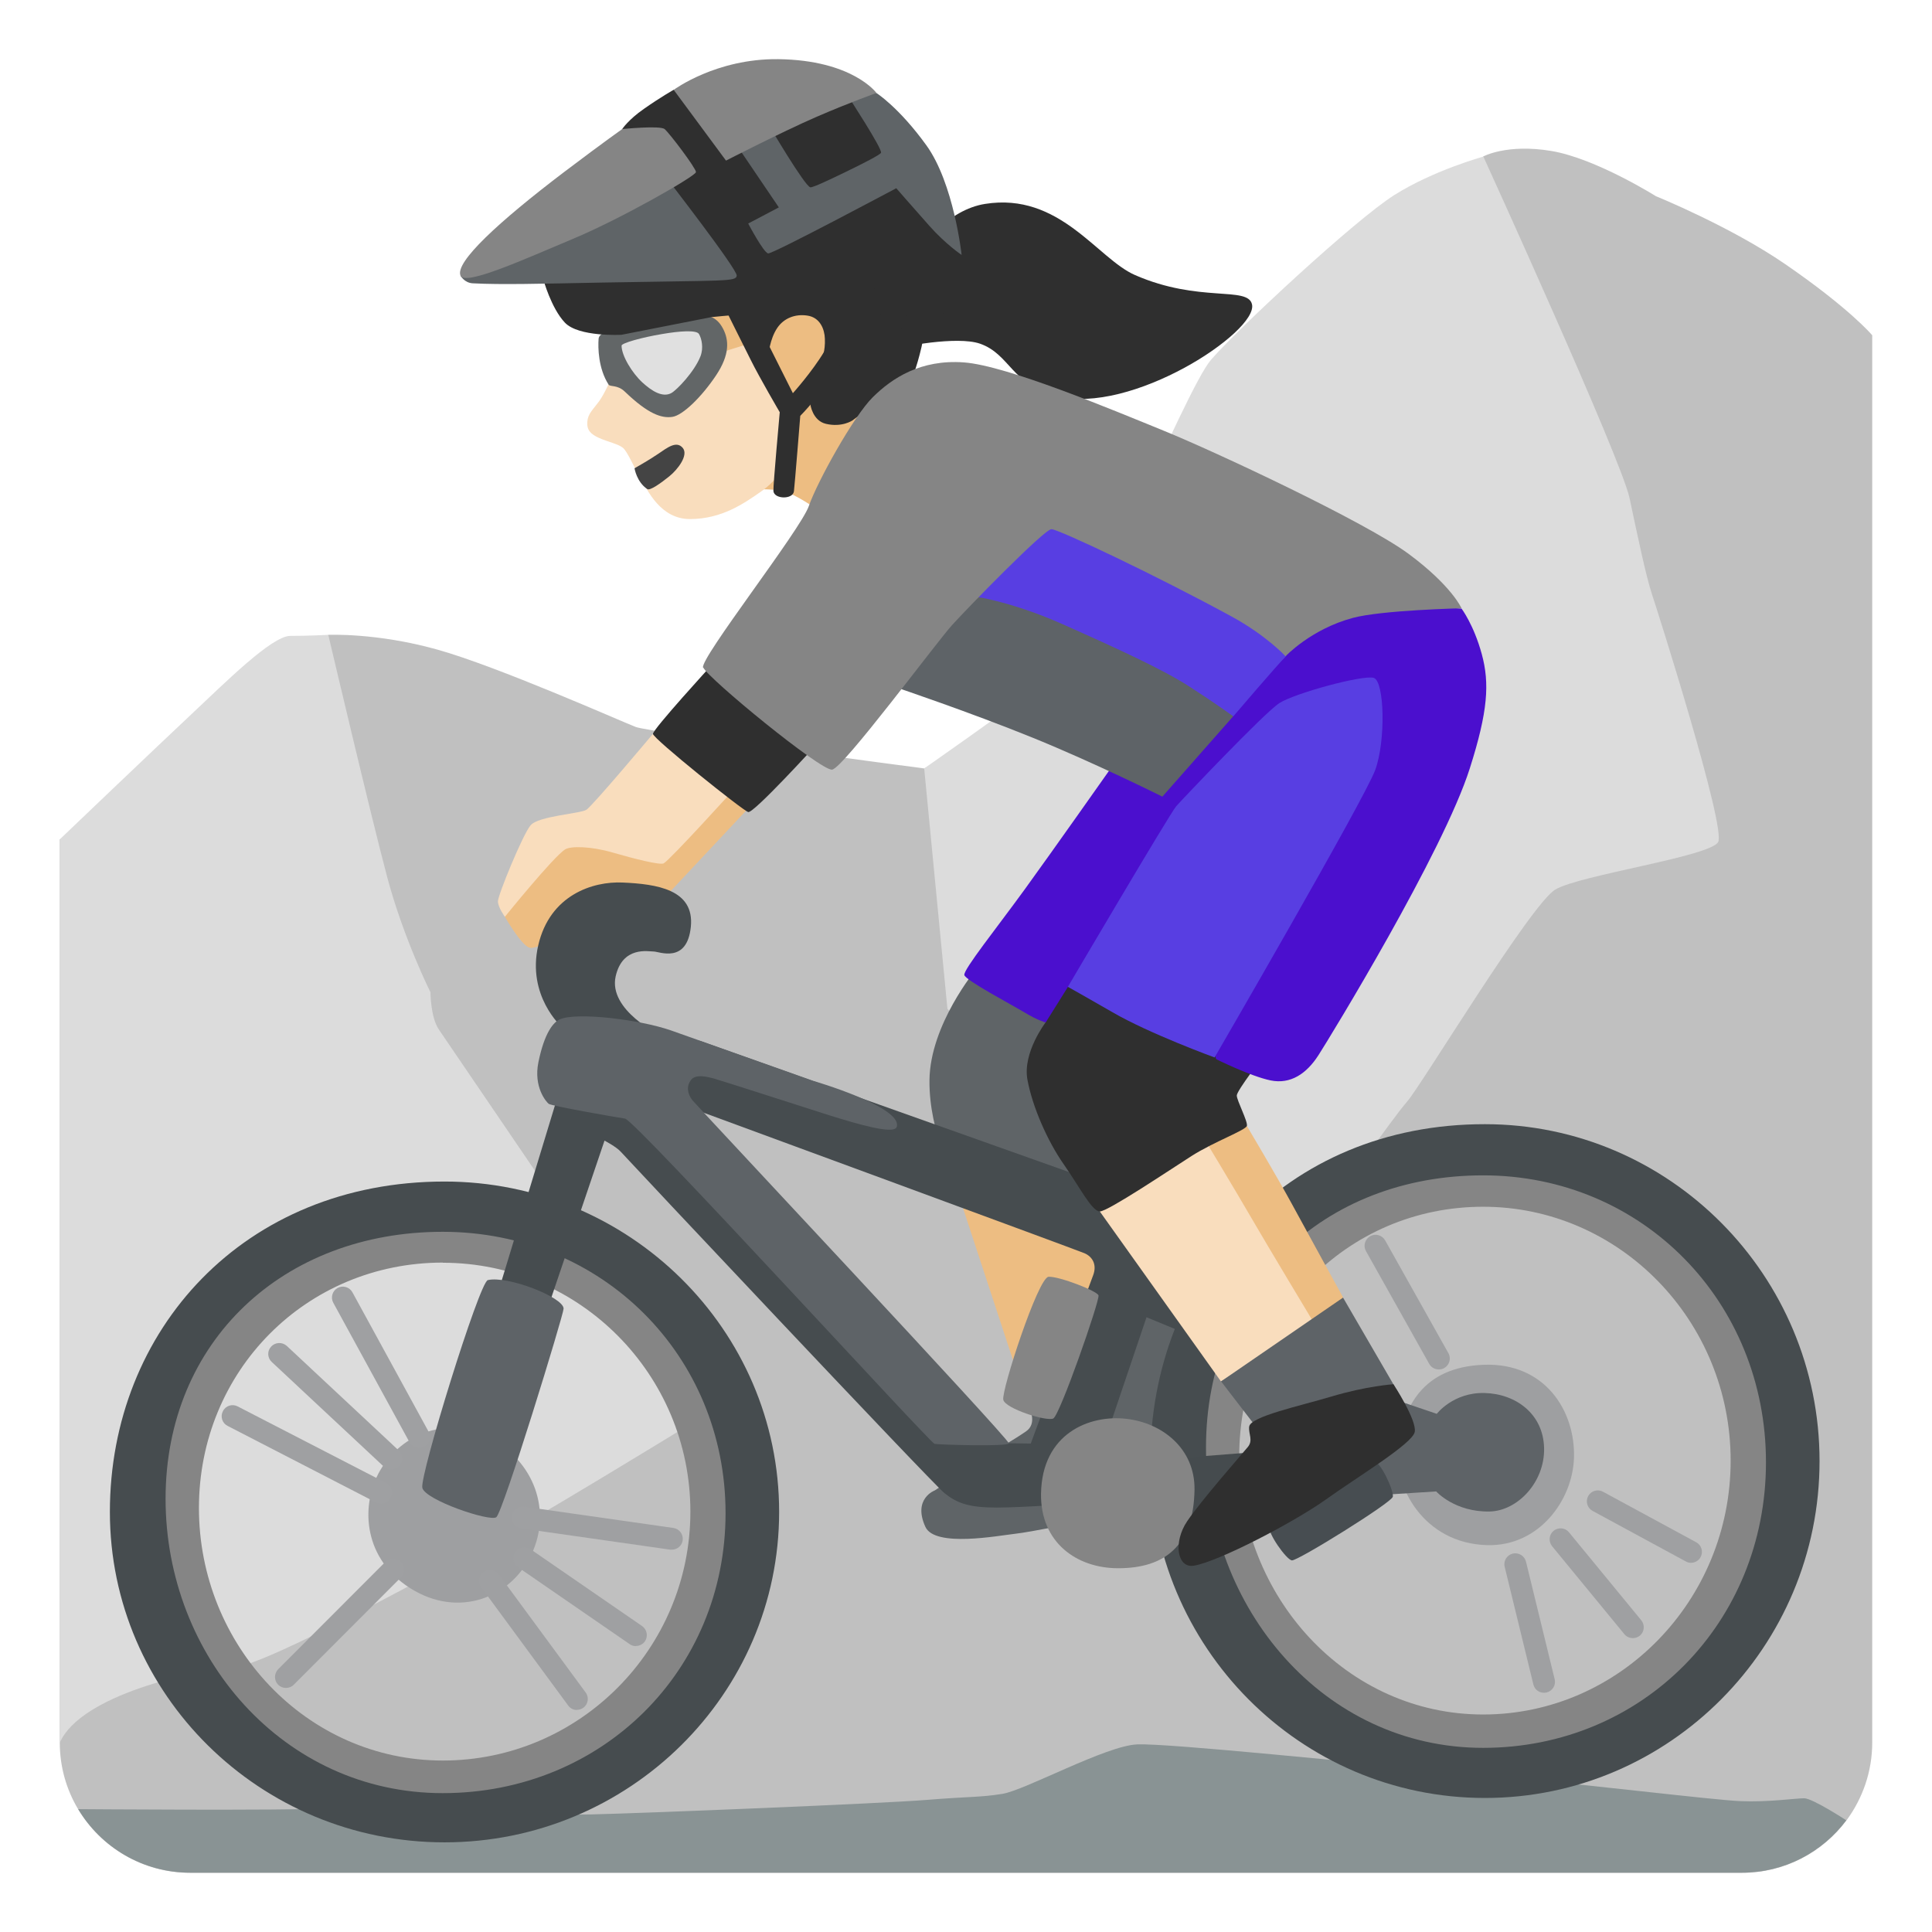 <?xml version="1.0" encoding="utf-8"?>
<!-- Generator: Adobe Illustrator 26.3.1, SVG Export Plug-In . SVG Version: 6.00 Build 0)  -->
<svg version="1.1" id="a" xmlns="http://www.w3.org/2000/svg" xmlns:xlink="http://www.w3.org/1999/xlink" x="0px" y="0px"
	 viewBox="0 0 128 128" style="enable-background:new 0 0 128 128;" xml:space="preserve">
<g>
	<path style="fill:#C0C0C0;" d="M124.04,22.2v93.24c0,1.94-0.64,3.72-1.71,5.17c-1.58,2.11-4.09,3.47-6.92,3.47H12.6
		c-3.15,0-5.91-1.69-7.42-4.21c-0.78-1.3-1.22-2.81-1.22-4.43V55.61l12.13-4.7l5.65-8.85c0,0,3.2-0.15,7.21,0.97
		c4.02,1.12,12.2,4.76,13.16,5.13s19.11,2.75,19.11,2.75l24.55-9.74l12.49-30.8c0,0,1.56-0.86,4.51-0.37s6.94,3,6.94,3
		s4.91,1.99,8.55,4.49c4.28,2.94,5.76,4.7,5.76,4.7L124.04,22.2z"/>
	<path style="fill:#DCDCDC;" d="M98.28,10.38c0,0,9.13,20.02,9.68,22.61s1.09,5.19,1.5,6.42s4.91,15.42,4.37,16.38
		s-9.15,2.18-10.78,3.14s-8.87,12.97-9.83,14.06s-4.78,6.55-4.78,6.55l-11.06,1.77L62.77,66.84l-1.54-15.93c0,0,5.36-3.73,7.81-5.64
		s9.42-19.38,11.19-21.43c1.77-2.05,9.55-9.28,12.15-10.92s5.88-2.54,5.88-2.54L98.28,10.38z"/>
	<path style="fill:#DCDCDC;" d="M3.96,115.44V55.61c0,0,6.53-6.24,8.72-8.29s5.32-5.19,6.55-5.19s2.52-0.07,2.52-0.07
		s2.81,11.95,3.9,16.04s2.87,7.64,2.87,7.64s0,1.64,0.55,2.46s17.47,25.66,17.47,25.66s-12.69,7.78-14.74,8.74
		s-14.06,7.78-16.52,7.92s-9.92,1.78-11.31,4.92L3.96,115.44z"/>
	<path style="fill:#899394;" d="M122.32,120.6c-1.58,2.11-4.09,3.47-6.92,3.47H12.6c-3.15,0-5.91-1.69-7.42-4.21
		c0,0,13.37,0.11,16.96-0.05s13.5,0.48,17.02,0.4s19.25-0.72,22.21-0.96c2.96-0.24,3.52-0.16,5.03-0.4c1.52-0.24,6.87-3.2,8.95-3.28
		s14.46,1.2,22.05,1.92s16.06,1.76,17.9,1.84c1.84,0.08,3.67-0.19,4.23-0.19S122.32,120.6,122.32,120.6z"/>
</g>
<polygon style="fill:#EDBD82;" points="70.94,80.55 63.61,79.46 67.62,91.65 74.39,89.1 73.54,82.9 "/>
<path style="fill:#EDBD82;" d="M44.61,21.05l-4.76,0.42c0,0,0,0.62,0.28,1.67c0.16,0.59,0.46,1.17,0.26,2.14s9.83,7.14,9.83,7.14
	s1.2-0.05,1.9,0.19s1.85,1.02,1.85,1.02l3.64-5.8l-0.2-9.67l-12.81,2.9L44.61,21.05z"/>
<path style="fill:#F9DDBD;" d="M49.65,22.76c0,0-2.87,0.89-4.87,1.55c-1.01,0.34-4.39,0.98-4.39,0.98s-0.31,0.74-0.68,1.27
	c-0.42,0.58-0.76,0.84-0.8,1.39s0.23,0.82,0.79,1.07s1.24,0.39,1.56,0.64s0.81,1.45,1.22,2.11c0.41,0.66,1.26,2.65,3.28,2.62
	c2.06-0.02,3.5-1.01,4.67-1.83s1.64-1.85,1.64-1.85V26.9l-2.41-4.15L49.65,22.76z"/>
<path style="fill:#5F6467;" d="M68.21,93.33c0,0,0.52,0.98-0.23,1.5s-2.13,1.32-2.13,1.32l-3.91,2.59c0,0-1.49,0.54-0.63,2.42
	c0.63,1.38,4.83,0.58,5.92,0.46s4.43-0.81,4.43-0.81l5.58-0.92l2.07-13.05l-10.47,0.92L68.21,93.33L68.21,93.33z"/>
<path style="fill:#858585;" d="M98.26,117.43c-11.1,0-20.13-9.27-20.13-20.66s9.03-20.66,20.13-20.66s20.13,9.27,20.13,20.66
	S109.36,117.43,98.26,117.43z M98.26,79.95c-9.04,0-16.16,7.3-16.16,16.58s7.12,17.06,16.16,17.06s16.4-7.55,16.4-16.82
	S107.3,79.95,98.26,79.95z"/>
<path style="fill:#464C4F;" d="M98.38,119.12c-12.23,0-22.17-10.01-22.17-22.32s8.9-22.33,22.17-22.32
	c12.23,0,22.17,10.02,22.17,22.32S110.6,119.12,98.38,119.12z M98.26,77.87c-10.56,0-18.36,7.41-18.36,18.04s7.8,19.89,18.36,19.89
	S117,107.51,117,96.88S108.82,77.87,98.26,77.87z"/>
<path style="fill:#9E9FA1;" d="M98.31,90.42c4.05-0.15,6.07,3.06,5.97,6.17c-0.09,2.81-2.32,5.86-5.73,5.78
	c-4.25-0.1-6.27-3.95-5.92-6.52S94.2,90.57,98.31,90.42z"/>
<polygon style="fill:#454B4E;" points="83.2,96.2 77.62,96.64 77.67,99.85 82.06,100.84 "/>
<path style="fill:#5E6367;" d="M91.25,99.06l3.9-0.25c0,0,1.23,1.38,3.55,1.33c1.83-0.04,3.65-1.93,3.6-4.2s-1.88-3.6-3.95-3.65
	s-3.16,1.38-3.16,1.38l-3.21-1.09l-2.02,5.78L91.25,99.06L91.25,99.06z"/>
<path style="fill:#5F6467;" d="M69.01,63.71l-4.35,0.52c0,0-3.04,3.65-3.08,7.33c-0.04,3.56,1.74,6.64,1.74,6.64l8.91,0.41
	l-0.77-11.75L69.01,63.71L69.01,63.71z"/>
<path style="fill:#EDBD82;" d="M44.13,53.09l-8.88,2.98l-1.8,4.67c0,0,1.08,1.9,1.64,2.05s3.39-1.44,3.39-1.44l5.95-2.31l5.39-5.75
	l-1.8-2.52l-3.9,2.31L44.13,53.09z"/>
<path style="fill:#464C4F;" d="M37.2,68.02c0,0-2.31-2.05-1.54-5.39s3.62-4.25,5.59-4.16c2.26,0.1,4.77,0.46,4.52,2.93
	s-2.1,1.64-2.46,1.64s-2.06-0.37-2.52,1.64c-0.51,2.26,3,3.93,3,3.93l-5.15,2.64L37.2,68.02z"/>
<path style="fill:#858585;" d="M29.34,120.4c-11.1,0-20.13-9.09-20.13-20.26s9.03-20.26,20.13-20.26s20.13,9.09,20.13,20.26
	S40.44,120.4,29.34,120.4z M29.34,83.65c-9.04,0-16.16,7.16-16.16,16.26s7.12,16.73,16.16,16.73s16.4-7.4,16.4-16.49
	s-7.36-16.49-16.4-16.49L29.34,83.65z"/>
<path style="fill:#464C4F;" d="M29.45,122.06c-12.23,0-22.17-9.82-22.17-21.89s8.9-21.89,22.17-21.89
	c12.23,0,22.17,9.82,22.17,21.89S41.67,122.06,29.45,122.06z M29.33,81.61c-10.56,0-18.36,7.26-18.36,17.69s7.8,19.5,18.36,19.5
	s18.74-8.12,18.74-18.55S39.89,81.61,29.33,81.61z"/>
<path style="fill:#464C4F;" d="M28.93,99.01c0,0-0.72,1.97,0.65,2.47c1.47,0.54,2.21-1.53,2.21-1.53l8.26-24.38
	c0,0,0.8,0.41,1.1,0.76s20.6,21.94,21.43,22.6s1.61,0.95,3.45,0.95s5.77-0.3,5.77-0.3l4.16-12.31l3.17,1.31l2.04-7.25L46.4,68.97
	l-2.6-0.36l1.38,4.58c0,0,26.16,9.62,26.67,9.84s0.85,0.74,0.57,1.47s-4.13,11.14-4.13,11.14l-4.13-0.06l-22.39-24.2l-4.92,1.58
	L28.93,99.01L28.93,99.01z"/>
<path style="fill:#858585;" d="M74.62,94c-2.45-0.28-5.59,0.97-5.65,4.97c-0.04,3.23,2.37,4.93,5.11,4.93c3.09,0,5-1.48,5.06-5.2
	c0.04-2.73-2.15-4.44-4.53-4.7L74.62,94z"/>
<path style="fill:#474D51;" d="M84.1,101.13c-0.13,0.42,1.12,2.2,1.49,2.25s6.62-3.83,6.69-4.22s-0.82-2.38-1.31-2.38
	S84.26,100.61,84.1,101.13z"/>
<path style="fill:#626667;" d="M39.66,22.43c-0.05,0.61-0.02,1.99,0.66,3.05c0.1,0.16,0.59,0,1.07,0.46
	c1.56,1.5,2.44,1.78,3.15,1.68s1.98-1.37,2.9-2.75s0.86-2.34,0.46-3.1s-0.97-1.02-2.39-0.92S39.73,21.59,39.66,22.43z"/>
<path style="fill:#9E9FA1;" d="M26.89,105.03c3.18,2.23,6.72,0.99,8.2-1.81s0.51-6.13-2.42-7.83s-6.04-0.44-7.48,2.02
	C23.9,99.63,24.03,103.02,26.89,105.03z"/>
<path style="fill:#9FA0A2;" d="M25.24,99.62c-0.11,0-0.23-0.03-0.33-0.08l-9.83-5.07c-0.36-0.18-0.5-0.62-0.31-0.98
	c0.18-0.36,0.62-0.5,0.98-0.31l9.83,5.07c0.36,0.18,0.5,0.62,0.31,0.98C25.76,99.48,25.51,99.62,25.24,99.62z"/>
<path style="fill:#9FA0A2;" d="M25.92,97.36c-0.18,0-0.36-0.06-0.5-0.2L18,90.23c-0.29-0.27-0.31-0.73-0.03-1.02
	c0.27-0.29,0.73-0.31,1.03-0.04l7.42,6.93c0.29,0.27,0.31,0.73,0.03,1.02C26.31,97.27,26.11,97.35,25.92,97.36L25.92,97.36z"/>
<path style="fill:#9FA0A2;" d="M27.77,95.93c-0.26,0-0.51-0.14-0.64-0.38l-5.05-9.24c-0.19-0.35-0.06-0.79,0.29-0.98
	s0.79-0.06,0.98,0.29l5.05,9.24c0.19,0.35,0.06,0.79-0.29,0.98c-0.11,0.06-0.23,0.09-0.35,0.09H27.77z"/>
<path style="fill:#9FA0A2;" d="M18.94,111.83c-0.19,0-0.37-0.07-0.51-0.21c-0.28-0.28-0.28-0.74,0-1.03l7.1-7.11
	c0.28-0.28,0.74-0.28,1.03,0c0.28,0.28,0.28,0.74,0,1.03l-7.1,7.11c-0.14,0.14-0.33,0.21-0.51,0.21H18.94z"/>
<path style="fill:#9FA0A2;" d="M38.22,113.29c-0.22,0-0.44-0.1-0.58-0.3l-5.76-7.83c-0.24-0.32-0.17-0.78,0.15-1.01
	c0.32-0.24,0.78-0.17,1.01,0.15l5.76,7.83c0.24,0.32,0.17,0.78-0.15,1.01c-0.13,0.1-0.28,0.14-0.43,0.14L38.22,113.29z"/>
<path style="fill:#9FA0A2;" d="M42.13,109.06c-0.14,0-0.29-0.04-0.41-0.13l-7.39-5.09c-0.33-0.23-0.41-0.68-0.19-1.01
	c0.23-0.33,0.68-0.41,1.01-0.19l7.39,5.09c0.33,0.23,0.41,0.68,0.19,1.01c-0.14,0.2-0.37,0.31-0.6,0.31V109.06z"/>
<path style="fill:#9FA0A2;" d="M44.51,102.67c0,0-0.07,0-0.1,0l-9.88-1.41c-0.4-0.06-0.67-0.42-0.62-0.82
	c0.06-0.4,0.43-0.67,0.82-0.62l9.88,1.41c0.4,0.06,0.67,0.42,0.62,0.82C45.18,102.41,44.87,102.67,44.51,102.67z"/>
<path style="fill:#5E6367;" d="M32.32,84.81c-0.56,0.13-4.52,12.95-4.34,13.76s4.46,2.26,4.9,1.95s4.46-13.43,4.46-13.82
	C37.34,85.95,33.63,84.5,32.32,84.81L32.32,84.81z"/>
<path style="fill:#E0E0E0;" d="M41.18,22.89c0,0.69,0.71,1.83,1.37,2.44s1.37,1.02,1.93,0.71c0.36-0.2,1.53-1.41,1.93-2.44
	c0.21-0.55,0.08-1.16-0.1-1.47c-0.16-0.28-1.28-0.2-2.44,0c-1.33,0.22-2.69,0.6-2.69,0.77L41.18,22.89z"/>
<path style="fill:#858585;" d="M72.78,85.83c-0.05-0.29-2.62-1.28-3.31-1.24s-3.14,7.56-3,8.15s2.87,1.45,3.31,1.24
	S72.85,86.21,72.78,85.83z"/>
<path style="fill:#5E6367;" d="M37.1,67.53c-0.44,0.19-1.03,0.89-1.43,2.85c-0.33,1.64,0.51,2.61,0.68,2.75s4.38,0.88,5.06,0.98
	s20.2,21.49,20.51,21.55s4.82,0.19,4.92-0.03S46.09,73.18,45.87,72.89c-0.34-0.44-0.4-0.93-0.09-1.34s1.07-0.22,1.6-0.07
	s6.99,2.23,7.56,2.41c1.8,0.56,4.3,1.31,4.47,0.77c0.42-1.32-5.53-3.05-5.53-3.05s-7.29-2.59-9.42-3.34
	C42.33,67.53,38.21,67.05,37.1,67.53L37.1,67.53z"/>
<path style="fill:#9FA0A2;" d="M102.29,112.15c-0.33,0-0.62-0.22-0.7-0.55l-1.9-7.79c-0.1-0.39,0.14-0.78,0.53-0.88
	c0.39-0.09,0.78,0.14,0.88,0.53l1.9,7.79c0.1,0.39-0.14,0.78-0.53,0.88c-0.06,0.01-0.12,0.02-0.17,0.02L102.29,112.15z"/>
<path style="fill:#9FA0A2;" d="M108.18,108.53c-0.21,0-0.42-0.09-0.56-0.26l-4.79-5.83c-0.25-0.31-0.21-0.77,0.1-1.02
	s0.77-0.21,1.02,0.1l4.79,5.83c0.25,0.31,0.21,0.77-0.1,1.02C108.5,108.48,108.34,108.53,108.18,108.53z"/>
<path style="fill:#9FA0A2;" d="M112.03,103.54c-0.12,0-0.23-0.03-0.34-0.09l-6.18-3.35c-0.35-0.19-0.48-0.63-0.29-0.98
	c0.19-0.35,0.63-0.48,0.98-0.29l6.18,3.35c0.35,0.19,0.48,0.63,0.29,0.98C112.54,103.4,112.29,103.54,112.03,103.54z"/>
<path style="fill:#9FA0A2;" d="M95.32,90.73c-0.25,0-0.5-0.13-0.63-0.37l-4.19-7.47c-0.2-0.35-0.07-0.79,0.28-0.99
	s0.79-0.07,0.99,0.28l4.19,7.47c0.2,0.35,0.07,0.79-0.28,0.99c-0.11,0.06-0.23,0.09-0.35,0.09L95.32,90.73z"/>
<path style="fill:#EDBD82;" d="M77.1,76.51l5.51-1.91c0,0,1.98,3.33,2.95,5.11c0.97,1.79,3.43,6.26,3.43,6.26l-1.82,2.9L77.12,76.51
	H77.1z"/>
<path style="fill:#F9DDBD;" d="M48.29,49.85l-5.03-1.23c0,0-4,4.77-4.41,5.03s-3.18,0.41-3.7,1.03s-2.16,4.62-2.16,5.03
	s0.46,1.03,0.46,1.03s3.23-4,4-4.47c0.38-0.23,1.72-0.2,3.13,0.21s3.15,0.85,3.39,0.72c0.46-0.26,4.82-5.08,4.82-5.08L48.29,49.85
	L48.29,49.85z"/>
<path style="fill:#F9DDBD;" d="M73.34,76.48l-0.47,3.79l8.02,11.25l6.18-3.84c0,0-3.2-5.32-4.17-7s-3.28-5.51-3.28-5.51L73.34,76.48
	L73.34,76.48z"/>
<g>
	<path style="fill:#2F2F2F;" d="M52.96,18.88l-4.32,0.83l2.27,3.82c0,0,0.08-1.06,0.59-1.81c0.42-0.62,1.16-0.94,2-0.81
		s1.13,0.91,1.15,1.53c0.07,1.61-0.83,2.34-0.83,2.34l-0.13,2.02c0,0,0.14,1.07,1.03,1.28c1.06,0.25,1.75-0.22,1.75-0.22l4.04-3.01
		c0,0,2.11-5.56-0.29-7.32c-1.06-0.78-7.24,1.34-7.24,1.34L52.96,18.88z"/>
	<path style="fill:#2F2F2F;" d="M65.26,13.51c4.95-0.79,7.44,3.62,9.93,4.71c4.27,1.87,7.49,0.71,7.76,1.95
		c0.39,1.81-8.01,7.36-12.98,6.07c-2.97-0.77-3.05-2.77-5.04-3.47c-1.56-0.54-5.32,0.25-5.32,0.25s0.2-3.37,0.6-4.73
		C60.81,16.24,62.86,13.89,65.26,13.51z"/>
</g>
<path style="fill:#444444;" d="M42.03,31.03c0,0,0.98-0.55,1.59-0.97s1.2-0.87,1.61-0.39s-0.33,1.44-0.89,1.89
	c-0.56,0.45-1.28,0.97-1.46,0.84c-0.7-0.47-0.84-1.37-0.84-1.37H42.03z"/>
<path style="fill:#2F2F2F;" d="M36,18.52c0,0,0.51,1.88,1.42,2.85s3.76,0.81,3.76,0.81l5.95-1.17c0,0,4.58-0.46,6.76-0.46
	s7.93,0.61,8.49,0.31s1.32-1.58,1.32-2.29v-1.68l-2.95-5.39l-4.42-5.75l-11.7,0.2c0,0-0.87,0.49-1.98,1.27
	c-1.02,0.71-1.42,1.32-1.42,1.32l-5.24,9.97L36,18.52z"/>
<path style="fill:#5F6467;" d="M48.91,9.77l2.69,3.97l-2.03,1.07c0,0,1.02,1.93,1.32,1.98s8.49-4.32,8.49-4.32s1.02,1.17,2.19,2.49
	c1.08,1.22,2.14,1.93,2.14,1.93s-0.51-4.74-2.34-7.27s-3.31-3.46-3.31-3.46l-1.73-0.41l-0.15,0.61c0,0,2.29,3.51,2.19,3.76
	c-0.05,0.13-1.18,0.71-2.34,1.27c-1.07,0.52-2.17,1.04-2.34,1.02c-0.36-0.05-2.75-4.12-2.75-4.12L48.91,9.77L48.91,9.77z"/>
<path style="fill:#5F6467;" d="M38.54,12.82l-8.03,5.44c0,0,0.25,0.48,0.81,0.51c1.88,0.1,4.47,0.03,8.59-0.05
	c8.24-0.15,8.85-0.05,8.9-0.46s-4.68-6.51-4.68-6.51S38.54,12.82,38.54,12.82z"/>
<path style="fill:#858585;" d="M30.51,18.26c-0.38-0.88,2.49-3.54,6.86-6.86c2.75-2.08,3.86-2.85,3.86-2.85s2.49-0.25,2.8,0
	s2.08,2.59,2.08,2.85s-4.98,3.1-8.14,4.42C34.82,17.14,30.8,18.97,30.51,18.26L30.51,18.26z"/>
<path style="fill:#858585;" d="M44.64,5.96l3.46,4.68c0,0,3.76-1.93,6-2.9s3.97-1.58,3.97-1.58s-1.58-2.18-6.51-2.24
	c-4.12-0.05-6.92,2.03-6.92,2.03V5.96z"/>
<path style="fill:#2F2F2F;" d="M48.05,20.46c0,0,1.09,2.2,1.69,3.39c0.59,1.19,1.92,3.46,1.92,3.46s-0.44,4.86-0.42,5.21
	c0.03,0.56,1.29,0.59,1.36,0.03c0.05-0.38,0.42-5,0.42-5s1.44-1.42,2.97-3.88c1.85-2.97,2.47-4.69,2.47-4.69l-1.84,0.42
	c0,0-1.23,2.59-2.03,3.92s-2.06,2.73-2.06,2.73s-0.77-1.54-1.42-2.83s-1.49-2.97-1.49-2.97l-1.57,0.2V20.46z"/>
<path style="fill:#2F2F2F;" d="M47.16,44.05c0,0-3.9,4.26-3.9,4.57s5.95,5.08,6.31,5.18s4.47-4.41,4.47-4.41L47.16,44.05z"/>
<polygon style="fill:#5E6367;" points="80.9,91.52 88.98,85.97 90.85,89.19 92.39,91.84 83.13,94.42 "/>
<path style="fill:#2F2F2F;" d="M82.76,94.53c0.05-0.68,3.36-1.38,5.43-2c2.36-0.71,4.13-0.82,4.13-0.82s1.56,2.38,1.41,3.16
	s-3.8,2.98-5.88,4.47s-7.11,4.12-8.75,4.39c-1.12,0.19-1.38-1.56-0.45-2.94s3.65-4.47,4.02-4.92S82.71,95.01,82.76,94.53
	L82.76,94.53z"/>
<path style="fill:#2F2F2F;" d="M83.27,64.6l-14.73-1.07l0.74,4.2c0,0-1.54,2-1.21,3.8s1.33,4.07,2.4,5.6s1.87,3.13,2.4,3.13
	s4.6-2.73,6.07-3.67s3.6-1.71,3.67-2s-0.67-1.68-0.67-2.01s1.81-2.66,1.81-2.66l-0.47-5.33L83.27,64.6z"/>
<path style="fill:#4B0FCE;" d="M73.53,50.99c0,0-3.78,5.37-5.63,7.92s-4.09,5.34-4.01,5.69s3.13,1.96,4.01,2.49s1.38,0.65,1.38,0.65
	l1.47-2.35l8.15-1.29l1.67,6.07c0,0,2.29,1.14,3.61,1.41s2.38-0.44,3.17-1.67s8.27-13.46,10.03-19.01c1.2-3.77,1.32-5.63,0.79-7.57
	s-1.34-3.01-1.34-3.01l-13.44-0.95l-9.85,11.61L73.53,50.99z"/>
<path style="fill:#5E6367;" d="M59.43,45.56c0,0,4.84,1.63,9,3.32s8.58,3.9,8.58,3.9s4.27-4.84,4.69-5.32S64.59,35.4,64.59,35.4
	S59.43,45.56,59.43,45.56z"/>
<path style="fill:#583EE2;" d="M64.12,39.45c0,0,2.58,0.26,6.27,1.9s6.64,3,8.37,4.11s2.95,2,2.95,2s2.97-3.48,3.46-3.95
	s-1.3-5.63-1.3-5.63l-15.8-5.11L64.12,39.45L64.12,39.45z"/>
<path style="fill:#583EE2;" d="M70.75,65.38c0,0,6.77-11.51,7.18-11.97s5.81-6.16,6.82-6.82s5.54-1.89,6.26-1.68s0.81,4.18,0.1,6.11
	S80.47,70.06,80.47,70.06s-4.33-1.58-6.77-3C72.44,66.33,70.75,65.38,70.75,65.38z"/>
<path style="fill:#858585;" d="M46.58,44.24c-0.25-0.58,6.46-9.13,7.01-10.72s2.95-5.93,4.23-7.2s3.18-2.52,6.04-2.31
	c2.86,0.21,9.86,3.15,13.25,4.53c3.39,1.38,13.36,6.04,16.22,8.16s3.5,3.6,3.5,3.6s-5.3,0.12-7.21,0.64
	c-2.76,0.74-4.45,2.54-4.45,2.54s-1.25-1.37-3.6-2.65c-4.92-2.68-11.44-5.77-11.91-5.77s-5.53,5.19-6.58,6.35s-7.21,9.48-7.95,9.58
	s-8.23-6.05-8.54-6.77L46.58,44.24z"/>
</svg>
